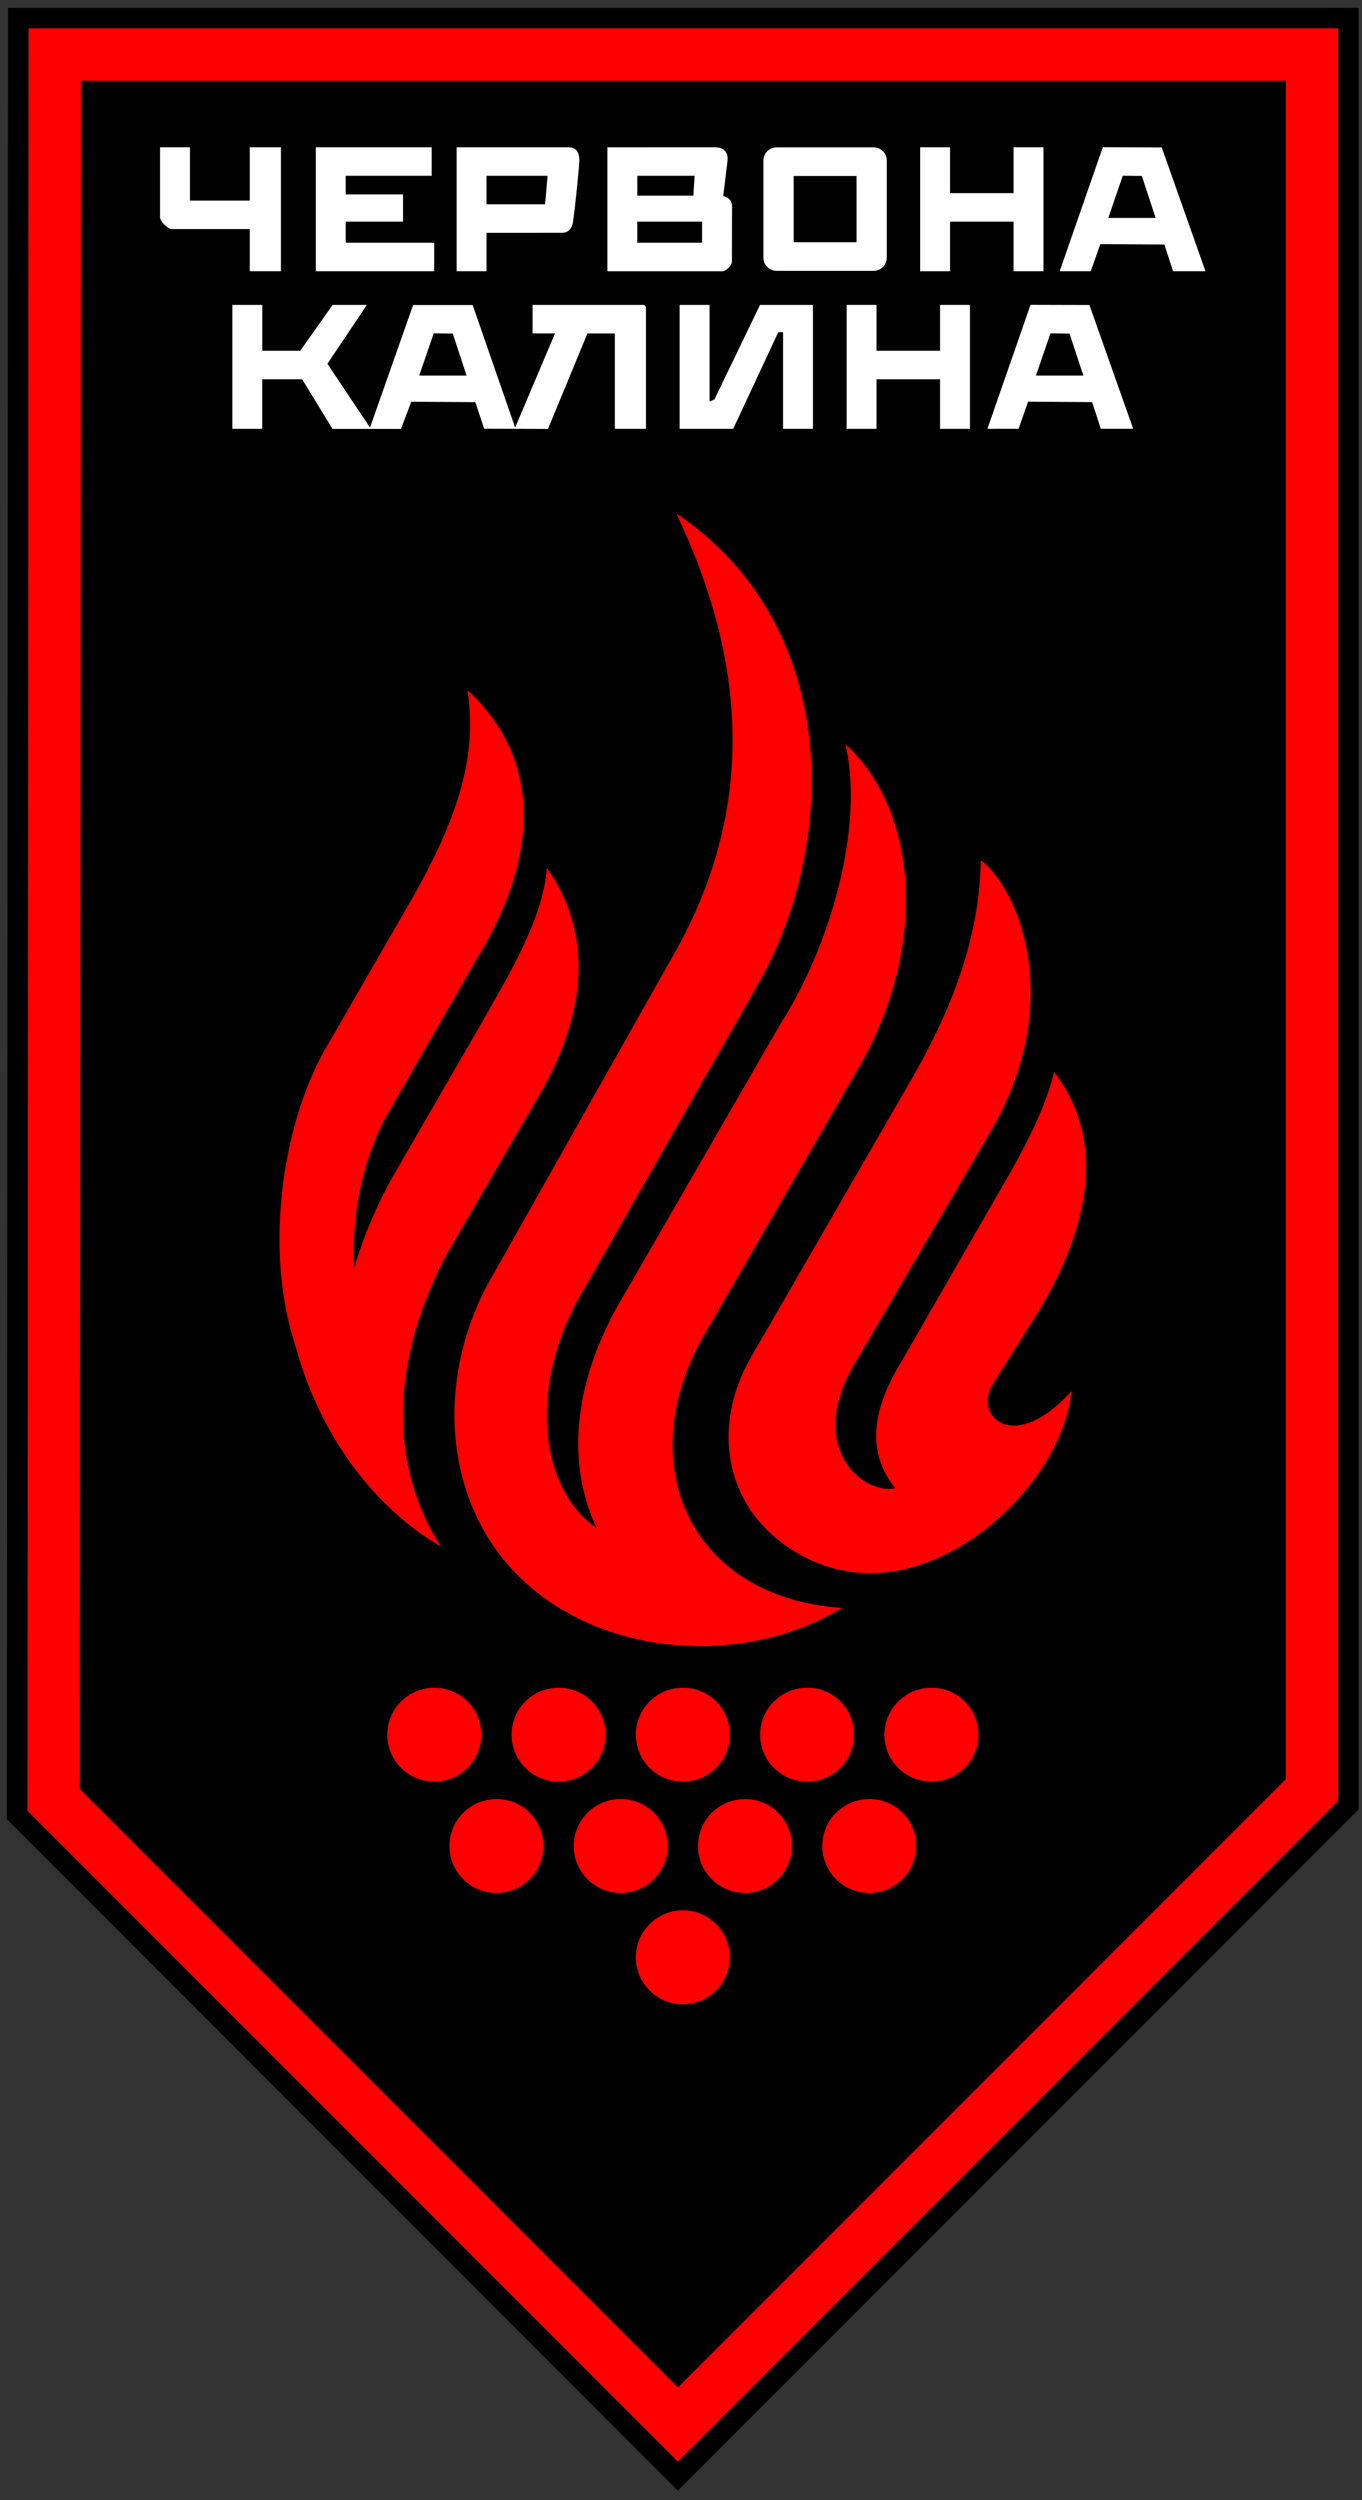 <svg width="133" height="244" viewBox="0 0 133 244" fill="none" xmlns="http://www.w3.org/2000/svg">
<rect x="0" y="0" width="133" height="244" fill="#333333" stroke="none"/>
<path d="M128.673 174.917L66.184 237.405L4.673 175.895L4.782 4.766H128.673V174.917Z" fill="black"/>
<path d="M7.792 174.603L7.894 7.885H125.551V173.626L66.185 232.995M2.782 2.766L2.673 176.723L66.185 240.234L130.673 175.746V2.766H2.782Z" fill="#FF0000"/>
<path d="M2.783 2.766L2.673 176.723L66.185 240.234L130.673 175.746V2.766H2.783ZM125.551 7.885V173.626L66.185 232.995L65.603 230.747L123.551 172.797V9.885H9.893L9.889 15.59L7.894 7.885H125.551ZM132.673 176.574L66.185 243.062L0.672 177.551L0.784 0.766H132.673V176.574Z" fill="black"/>
<path d="M46.985 169.291C46.985 166.759 44.932 164.706 42.401 164.706C39.87 164.706 37.816 166.759 37.816 169.291C37.816 171.822 39.87 173.875 42.401 173.875C44.932 173.875 46.985 171.822 46.985 169.291Z" fill="#FF0000"/>
<path d="M59.122 169.291C59.122 166.759 57.068 164.706 54.537 164.706C52.006 164.706 49.953 166.759 49.953 169.291C49.953 171.822 52.006 173.875 54.537 173.875C57.068 173.875 59.122 171.822 59.122 169.291Z" fill="#FF0000"/>
<path d="M71.258 169.291C71.258 166.759 69.208 164.706 66.673 164.706C64.138 164.706 62.089 166.759 62.089 169.291C62.089 171.822 64.142 173.875 66.673 173.875C69.205 173.875 71.258 171.822 71.258 169.291Z" fill="#FF0000"/>
<path d="M83.394 169.291C83.394 166.759 81.341 164.706 78.81 164.706C76.278 164.706 74.225 166.759 74.225 169.291C74.225 171.822 76.278 173.875 78.81 173.875C81.341 173.875 83.394 171.822 83.394 169.291Z" fill="#FF0000"/>
<path d="M95.53 169.291C95.53 166.759 93.477 164.706 90.946 164.706C88.415 164.706 86.361 166.759 86.361 169.291C86.361 171.822 88.415 173.875 90.946 173.875C93.477 173.875 95.53 171.822 95.53 169.291Z" fill="#FF0000"/>
<path d="M53.053 180.154C53.053 177.623 51 175.57 48.469 175.57C45.938 175.57 43.885 177.623 43.885 180.154C43.885 182.686 45.938 184.739 48.469 184.739C51 184.739 53.053 182.686 53.053 180.154Z" fill="#FF0000"/>
<path d="M65.19 180.154C65.19 177.623 63.136 175.57 60.605 175.57C58.074 175.57 56.021 177.623 56.021 180.154C56.021 182.686 58.074 184.739 60.605 184.739C63.136 184.739 65.19 182.686 65.19 180.154Z" fill="#FF0000"/>
<path d="M77.326 180.154C77.326 177.623 75.276 175.57 72.742 175.57C70.207 175.57 68.157 177.623 68.157 180.154C68.157 182.686 70.21 184.739 72.742 184.739C75.273 184.739 77.326 182.686 77.326 180.154Z" fill="#FF0000"/>
<path d="M89.462 180.154C89.462 177.623 87.409 175.57 84.878 175.57C82.346 175.57 80.293 177.623 80.293 180.154C80.293 182.686 82.346 184.739 84.878 184.739C87.409 184.739 89.462 182.686 89.462 180.154Z" fill="#FF0000"/>
<path d="M71.258 191.014C71.258 188.483 69.208 186.43 66.673 186.43C64.138 186.43 62.089 188.483 62.089 191.014C62.089 193.546 64.142 195.599 66.673 195.599C69.205 195.599 71.258 193.546 71.258 191.014Z" fill="#FF0000"/>
<path d="M47.217 99.504L38.34 114.847C36.684 117.81 35.429 120.827 34.575 123.808C34.315 118.302 35.415 113.482 37.493 109.323L46.314 93.981C54.112 81.363 51.401 72.683 45.653 67.37C46.553 73.428 45.108 79.38 39.704 88.619L32.23 101.571C27.586 109.053 25.712 121.871 28.823 131.24C31.583 141.496 37.83 147.94 43.016 150.9C37.876 142.842 38.185 132.594 43.656 122.331L52.828 106.564C59.536 94.723 55.346 87.522 53.391 84.699C53.064 89.737 49.383 95.637 47.214 99.504" fill="#FF0000"/>
<path d="M83.454 104.869C90.724 92.828 89.775 79.267 82.554 72.623C84.417 80.554 81.144 92.195 76.236 99.884L60.985 126.28C56.169 134.239 55.089 142.413 58.267 149.125C52.716 145.43 51.292 135.062 57.227 125.443L73.94 96.175C81.773 82.66 82.315 61.102 66.044 50.119C71.377 61.358 75.266 76.694 65.686 93.33L47.509 125.534C42.644 134.854 43.442 145.982 49.939 153.09C57.8 161.7 72.344 162.92 82.209 156.923C67.412 155.907 61.766 143.092 68.459 130.787" fill="#FF0000"/>
<path d="M101.496 127.841C109.449 114.463 105.002 107.4 102.927 104.616C102.115 108.107 100.051 112.083 97.422 116.562L88.112 132.731C84.649 138.314 84.987 142.188 87.427 145.24C84.037 145.904 78.613 141.024 83.566 132.886L96.56 110.698C103.982 98.316 99.739 87.058 95.766 83.943C95.671 93.165 91.463 101.128 88.523 106.163L73.272 132.555C69.496 139.129 70.495 147.588 78.342 151.839C89.933 158.118 103.659 145.503 104.615 135.772C98.919 142.076 94.929 138.135 96.986 134.995" fill="#FF0000"/>
<path d="M85.314 14.382H75.832C75.122 14.382 74.549 14.958 74.549 15.665V25.147C74.549 25.857 75.125 26.433 75.832 26.433H85.314C86.02 26.433 86.597 25.857 86.597 25.147V15.665C86.597 14.955 86.02 14.382 85.314 14.382ZM83.644 23.639H77.502V17.173H83.644V23.639Z" fill="white"/>
<path d="M69.838 14.374C70.618 14.374 71.149 14.821 71.04 15.717C70.906 16.811 70.622 19.135 70.622 19.135C70.622 19.135 71.483 19.258 71.483 20.119C71.483 21.631 71.472 24.116 71.472 25.558C71.472 25.917 70.864 26.472 70.565 26.472H59.312V14.378M67.83 17.155H62.233V19.093H67.707L67.83 17.155ZM68.558 21.631H62.23V23.688H68.558V21.631Z" fill="white"/>
<path d="M42.155 14.374V17.155H33.759V18.97H39.356V21.631H33.759V23.688H42.397V26.469H30.841V14.374" fill="white"/>
<path d="M47.509 22.721V26.469H44.591V14.374H55.48C56.822 14.374 56.576 15.77 56.513 16.491C56.394 17.89 56.154 20.239 55.975 21.518C55.919 21.912 55.785 22.717 54.871 22.717M53.472 17.155H47.509V19.936H53.229L53.472 17.155Z" fill="white"/>
<path d="M103.479 26.468L107.691 14.367L113.443 14.389L117.715 26.468H114.55L113.703 23.863L107.445 23.825L106.517 26.468M108.226 21.269H112.849L111.499 17.169L109.639 17.152L108.226 21.272V21.269Z" fill="white"/>
<path d="M92.771 14.374V18.85H98.976V14.374H101.897V26.469H98.976V21.631H92.771V26.469H89.853V14.374" fill="white"/>
<path d="M18.55 14.374V19.574H24.39V14.374H27.431V26.469H24.39V22.355H16.786C16.378 22.355 15.629 21.596 15.629 21.206V14.374" fill="white"/>
<path d="M25.61 29.756V34.231H29.319L32.48 29.756H35.826L31.973 35.5L36.132 41.727L40.341 29.766H46.156L50.304 41.727L54.196 32.537H52.006V29.756H62.897L63.08 29.935V41.85H60.039V32.54H57.364L53.511 41.86L47.277 41.839L46.419 39.245L40.161 39.206L39.159 41.857H32.469L29.502 37.012H25.606V41.85H22.688V29.756M40.938 36.65H45.561L44.211 32.551L42.352 32.53L40.938 36.65Z" fill="white"/>
<path d="M69.289 29.756V39.188L69.76 38.992L74.215 29.756H79.386V41.85H76.468V32.417H76.001L71.599 41.85H66.367V29.756" fill="white"/>
<path d="M96.42 41.85L100.632 29.749L106.383 29.766L110.655 41.846H107.494L106.647 39.241L100.393 39.202L99.465 41.846M101.166 36.65H105.789L104.439 32.551L102.576 32.53L101.163 36.65H101.166Z" fill="white"/>
<path d="M85.591 29.756V34.231H91.797V29.756H94.718V41.85H91.797V37.012H85.591V41.85H82.673V29.756" fill="white"/>
</svg>
